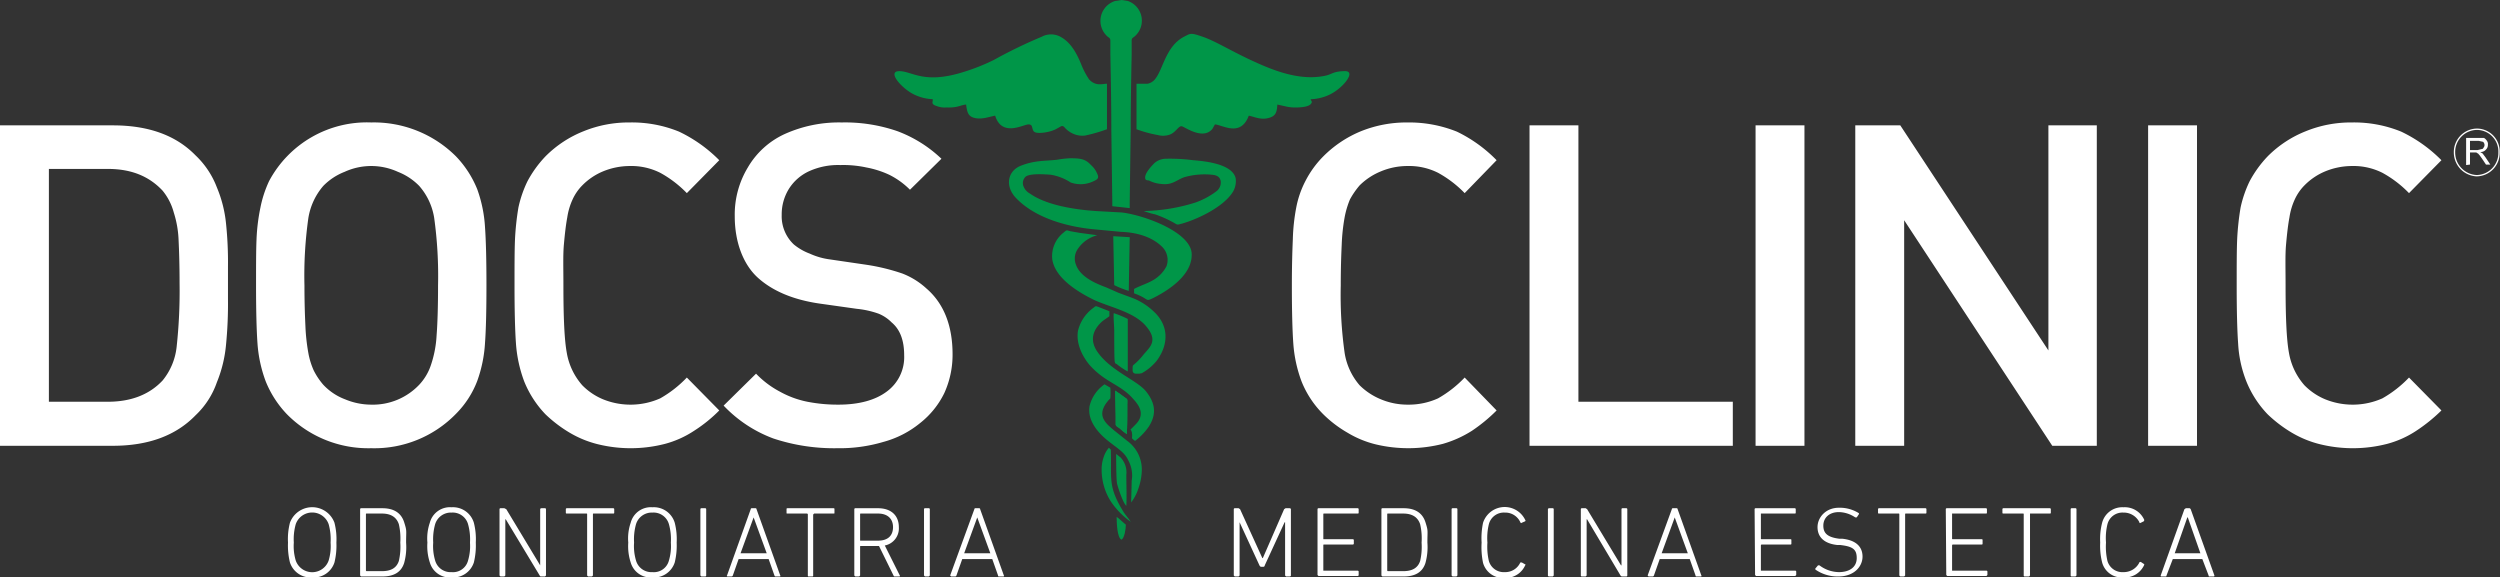 <?xml version="1.0" encoding="UTF-8"?> <svg xmlns="http://www.w3.org/2000/svg" viewBox="0 0 516.5 119.3"><rect x="0" y="0" width="516.5" height="119.3" fill="#333333" stroke="none"/><defs><style>.a{fill:#fff}.b{fill:#009648;fill-rule:evenodd}</style></defs><path d="M37.1 58.5c0-3.8-.1-6.7-.2-8.8a21.3 21.3 0 0 0-1-5.8 12 12 0 0 0-2.3-4.5c-2.8-3-6.5-4.5-11.3-4.5H10.1V83h12.2c4.8 0 8.6-1.5 11.3-4.4a13.2 13.2 0 0 0 2.9-7 107.1 107.1 0 0 0 .6-13.1m10 0v3.3a86.9 86.9 0 0 1-.4 9.4 27 27 0 0 1-1.9 7.8 17 17 0 0 1-4.4 6.8q-6.1 6.3-17.1 6.3H0V25.9h23.3c7.3 0 13 2 17.1 6.2a17.8 17.8 0 0 1 4.4 6.6 25.9 25.9 0 0 1 1.9 7.5 77.4 77.4 0 0 1 .4 8.9ZM90.5 59a87.1 87.1 0 0 0-.8-14 13.1 13.1 0 0 0-3.1-6.6 12.5 12.5 0 0 0-4.4-2.9 13.2 13.2 0 0 0-11 0 12.5 12.5 0 0 0-4.4 2.9 13.4 13.4 0 0 0-3.1 6.7 84.7 84.7 0 0 0-.8 13.9c0 3.5.1 6.3.2 8.4a40.2 40.2 0 0 0 .6 5.5 15.5 15.5 0 0 0 1.1 3.6 14.1 14.1 0 0 0 2 3 11.9 11.9 0 0 0 4.5 3 14.1 14.1 0 0 0 5.4 1.1 13.2 13.2 0 0 0 9.9-4.1 11 11 0 0 0 2.4-4 22.7 22.7 0 0 0 1.2-6.2c.2-2.6.3-6.1.3-10.3m10-.1q0 8-.3 12a27.7 27.7 0 0 1-1.6 7.8 19.4 19.4 0 0 1-4.4 6.8 23.5 23.5 0 0 1-17.5 7.1 23.6 23.6 0 0 1-17.4-7 21.3 21.3 0 0 1-4.4-6.8 27.8 27.8 0 0 1-1.7-7.8q-.3-4.2-.3-12c0-4.1 0-7.3.1-9.6a39.8 39.8 0 0 1 .8-6.5 23.7 23.7 0 0 1 1.8-5.5 22.9 22.9 0 0 1 21.1-12.1 24 24 0 0 1 17.5 7 21.3 21.3 0 0 1 4.4 6.8 27.7 27.7 0 0 1 1.6 7.8q.3 4.2.3 12ZM148.6 84.8a29.9 29.9 0 0 1-5.2 4.2 20.4 20.4 0 0 1-6 2.7 28.4 28.4 0 0 1-13.8.1 21.5 21.5 0 0 1-5.9-2.4 27.4 27.4 0 0 1-5-3.8 21.3 21.3 0 0 1-4.4-6.8 27.8 27.8 0 0 1-1.7-7.8q-.3-4.2-.3-12c0-4.1 0-7.3.1-9.6a56.3 56.3 0 0 1 .7-6.5 23.8 23.8 0 0 1 1.9-5.5 23.4 23.4 0 0 1 3.7-5.1 23.1 23.1 0 0 1 7.9-5.2 24.7 24.7 0 0 1 9.5-1.8 25.8 25.8 0 0 1 10.2 1.9 29.6 29.6 0 0 1 8.3 5.9l-6.7 6.8a23 23 0 0 0-5.5-4.2 13.3 13.3 0 0 0-6.3-1.4 14.6 14.6 0 0 0-5.5 1.1 13 13 0 0 0-4.3 2.9 10.1 10.1 0 0 0-2 2.9 13.6 13.6 0 0 0-1.1 3.7c-.3 1.6-.5 3.4-.7 5.6s-.1 4.9-.1 8.5c0 6.6.2 11.2.7 13.9a13.6 13.6 0 0 0 3.2 6.7 13 13 0 0 0 4.3 2.9 15.1 15.1 0 0 0 11.8-.2 23.7 23.7 0 0 0 5.5-4.3ZM196.8 73.2a19.1 19.1 0 0 1-1.7 8 17.8 17.8 0 0 1-5 6.2 20.3 20.3 0 0 1-7.6 3.9 31.6 31.6 0 0 1-9.5 1.3 39.8 39.8 0 0 1-13.2-2 27.2 27.2 0 0 1-10.3-6.8l6.7-6.6a19.2 19.2 0 0 0 4.9 3.7 19.6 19.6 0 0 0 5.7 2.1 32.4 32.4 0 0 0 6.4.6c4.2 0 7.6-.9 10-2.7a8.8 8.8 0 0 0 3.6-7.5c0-3-.8-5.3-2.6-6.8a8 8 0 0 0-2.7-1.8 19 19 0 0 0-4.5-1l-7.8-1.1c-5.4-.8-9.6-2.6-12.6-5.3s-4.8-7.3-4.8-12.7a18.8 18.8 0 0 1 2.7-10.1 17 17 0 0 1 7.6-6.9 27.3 27.3 0 0 1 11.8-2.4 33.1 33.1 0 0 1 11.5 1.8 26.7 26.7 0 0 1 9.1 5.7l-6.5 6.4a16.2 16.2 0 0 0-4.3-3.1 19.8 19.8 0 0 0-4.7-1.5 22.6 22.6 0 0 0-5.4-.5 14.5 14.5 0 0 0-6.5 1.3A9.7 9.7 0 0 0 163 39a10 10 0 0 0-1.5 5.4 8 8 0 0 0 2.5 6.1 11.5 11.5 0 0 0 3.3 1.9 14.5 14.5 0 0 0 4.2 1.2l7.5 1.1a42.2 42.2 0 0 1 7.4 1.8 15.7 15.7 0 0 1 5 3.1c3.6 3.1 5.4 7.7 5.4 13.6M309.2 84.8a33.5 33.5 0 0 1-5.1 4.2 23 23 0 0 1-6 2.7 28.9 28.9 0 0 1-13.9.1 20.9 20.9 0 0 1-5.8-2.4 24.4 24.4 0 0 1-5-3.8 20.1 20.1 0 0 1-4.5-6.8 27.8 27.8 0 0 1-1.7-7.8q-.3-4.2-.3-12c0-4.1.1-7.3.2-9.6a40.4 40.4 0 0 1 .7-6.5 19.9 19.9 0 0 1 1.9-5.5 20.5 20.5 0 0 1 3.7-5.1 23.7 23.7 0 0 1 7.8-5.2 25.2 25.2 0 0 1 9.6-1.8 26.5 26.5 0 0 1 10.2 1.9 29.2 29.2 0 0 1 8.2 5.9l-6.6 6.8a23 23 0 0 0-5.5-4.2 13.3 13.3 0 0 0-6.3-1.4 14.2 14.2 0 0 0-5.5 1.1 13.5 13.5 0 0 0-4.4 2.9 16.8 16.8 0 0 0-2 2.9 18.5 18.5 0 0 0-1.1 3.7 40 40 0 0 0-.6 5.6c-.1 2.1-.2 4.9-.2 8.5a85.6 85.6 0 0 0 .8 13.9 13.4 13.4 0 0 0 3.1 6.7 13.5 13.5 0 0 0 4.4 2.9 14.2 14.2 0 0 0 5.5 1.1 14.7 14.7 0 0 0 6.3-1.3 23.7 23.7 0 0 0 5.5-4.3ZM358 92.1h-42V25.9h10.1V83H358v9.1zM362.7 25.9h10.1v66.2h-10.1zM433.2 92.1H424l-30.6-46.6v46.6h-10.1V25.9h9.3l30.6 46.5V25.9h10v66.2zM443.8 25.9h10.1v66.2h-10.1zM504.4 84.8a34.2 34.2 0 0 1-5.2 4.2 20.4 20.4 0 0 1-6 2.7 28.4 28.4 0 0 1-13.8.1 21.5 21.5 0 0 1-5.9-2.4 27.4 27.4 0 0 1-5-3.8 21.3 21.3 0 0 1-4.4-6.8 24.7 24.7 0 0 1-1.7-7.8q-.3-4.2-.3-12c0-4.1 0-7.3.1-9.6a56.3 56.3 0 0 1 .7-6.5 23.8 23.8 0 0 1 1.9-5.5 23.4 23.4 0 0 1 3.7-5.1 23.1 23.1 0 0 1 7.9-5.2 24.7 24.7 0 0 1 9.5-1.8 25.8 25.8 0 0 1 10.2 1.9 29.6 29.6 0 0 1 8.3 5.9l-6.7 6.8a23 23 0 0 0-5.5-4.2 13.3 13.3 0 0 0-6.3-1.4 14.6 14.6 0 0 0-5.5 1.1 13 13 0 0 0-4.3 2.9 10.1 10.1 0 0 0-2 2.9 13.6 13.6 0 0 0-1.1 3.7c-.3 1.6-.5 3.4-.7 5.6s-.1 4.9-.1 8.5c0 6.6.2 11.2.7 13.9a13.6 13.6 0 0 0 3.2 6.7 13 13 0 0 0 4.3 2.9 15.1 15.1 0 0 0 11.8-.2 23.7 23.7 0 0 0 5.5-4.3Z" class="a"></path><path d="M231.7 111.5c.6-.3.9-2.2.9-3.1L231 107l-.3-.2c0 1.2.1 4.3 1 4.7" class="b"></path><path d="M511.7 26.7a4.6 4.6 0 0 1 4.6 4.8 4.7 4.7 0 0 1-4.6 4.8 4.8 4.8 0 0 1-4.6-4.8 4.7 4.7 0 0 1 4.6-4.8Z" style="fill:none;stroke:#fff;stroke-miterlimit:22.93;stroke-width:.28px"></path><path d="M510.3 31h1.6l.8-.2c.2 0 .3-.1.4-.3a.8.8 0 0 0 .2-.5.9.9 0 0 0-.3-.7l-.9-.2h-1.8Zm-.8 3.1v-5.6h3.7a1.7 1.7 0 0 1 .6.6 1.1 1.1 0 0 1 .2.8 1.3 1.3 0 0 1-.4 1 1.4 1.4 0 0 1-1.2.5l.5.3.6.8 1 1.5h-.9l-.8-1.2-.5-.7c-.2-.2-.3-.4-.4-.4l-.3-.2h-1.3V34ZM59.9 116.2a14.7 14.7 0 0 1-.4-4.1 13.6 13.6 0 0 1 .4-4.1 4.9 4.9 0 0 1 9.2 0 13.6 13.6 0 0 1 .4 4.1 14.7 14.7 0 0 1-.4 4.1 4.5 4.5 0 0 1-4.6 3.1 4.5 4.5 0 0 1-4.6-3.1Zm8-7.9a3.6 3.6 0 0 0-6.8 0 11.6 11.6 0 0 0-.4 3.8 10.4 10.4 0 0 0 .4 3.7 3.6 3.6 0 0 0 6.8 0 10.4 10.4 0 0 0 .4-3.7 11.6 11.6 0 0 0-.4-3.8ZM74.4 105.2a.2.2 0 0 1 .2-.2H79c2.4 0 3.9 1 4.5 2.9s.4 1.6.4 4.2a12.3 12.3 0 0 1-.4 4.2c-.6 1.9-2.1 2.8-4.5 2.8h-4.4l-.2-.2Zm1.3 12.8h3.2c1.8 0 3-.6 3.5-2.1a13 13 0 0 0 .3-3.8 13 13 0 0 0-.3-3.8c-.5-1.5-1.7-2.2-3.5-2.2h-3.2c-.1 0-.1.1-.1.2v11.6ZM88.8 116.2a10.8 10.8 0 0 1-.5-4.1 10 10 0 0 1 .5-4.1 4.3 4.3 0 0 1 4.5-3.2 4.5 4.5 0 0 1 4.6 3.2 13.6 13.6 0 0 1 .4 4.1 14.7 14.7 0 0 1-.4 4.1 4.5 4.5 0 0 1-4.6 3.1 4.3 4.3 0 0 1-4.5-3.1Zm7.9-7.9a3.3 3.3 0 0 0-3.4-2.4 3.4 3.4 0 0 0-3.4 2.4 11.6 11.6 0 0 0-.4 3.8 10.4 10.4 0 0 0 .4 3.7 3.3 3.3 0 0 0 3.4 2.4 3.2 3.2 0 0 0 3.4-2.4 10.4 10.4 0 0 0 .4-3.7 11.6 11.6 0 0 0-.4-3.8ZM103.2 105.2a.2.2 0 0 1 .2-.2h.8l.4.2 7 11.6v-11.6c0-.1.1-.2.3-.2h.7a.2.2 0 0 1 .2.2v13.7l-.2.2h-.8c-.1 0-.2 0-.3-.2l-7-11.6h-.1v11.6l-.2.2h-.8l-.2-.2ZM121.5 119.1l-.2-.2v-12.6c0-.1 0-.2-.1-.2h-4.1c-.1 0-.2 0-.2-.2v-.7a.2.2 0 0 1 .2-.2h9.6a.2.2 0 0 1 .2.2v.7c0 .2-.1.2-.2.2h-4.1c-.1 0-.1.1-.1.2v12.6l-.2.2ZM130.3 116.2a10.8 10.8 0 0 1-.5-4.1 10 10 0 0 1 .5-4.1 4.3 4.3 0 0 1 4.5-3.2 4.5 4.5 0 0 1 4.6 3.2 13.6 13.6 0 0 1 .4 4.1 14.7 14.7 0 0 1-.4 4.1 4.5 4.5 0 0 1-4.6 3.1 4.3 4.3 0 0 1-4.5-3.1Zm7.9-7.9a3.3 3.3 0 0 0-3.4-2.4 3.4 3.4 0 0 0-3.4 2.4 11.6 11.6 0 0 0-.4 3.8 10.4 10.4 0 0 0 .4 3.7 3.3 3.3 0 0 0 3.4 2.4 3.2 3.2 0 0 0 3.4-2.4 10.4 10.4 0 0 0 .4-3.7 11.6 11.6 0 0 0-.4-3.8ZM144.7 105.2a.2.2 0 0 1 .2-.2h.8a.2.2 0 0 1 .2.2v13.7a.2.2 0 0 1-.2.2h-.8l-.2-.2ZM155.1 105.2a.2.2 0 0 1 .2-.2h.8a.2.2 0 0 1 .2.2l4.9 13.7c.1.1 0 .2-.1.2h-.8c-.2 0-.2 0-.3-.2l-1.2-3.4h-6.2l-1.2 3.4c-.1.2-.2.2-.3.2h-.8c-.1 0-.2-.1-.1-.2Zm3.3 9.1-2.7-7.4-2.7 7.4ZM167.1 119.1c-.2 0-.2-.1-.2-.2v-12.6a.2.2 0 0 0-.2-.2h-4c-.2 0-.2 0-.2-.2v-.7c0-.1 0-.2.2-.2h9.5c.2 0 .2.1.2.2v.7c0 .2 0 .2-.2.2h-4l-.2.2v12.6c0 .1 0 .2-.2.2ZM184.9 119.1c-.2 0-.2 0-.3-.2l-3-6.1h-3.8a.1.1 0 0 0-.1.1v6l-.2.2h-.8l-.2-.2v-13.7a.2.2 0 0 1 .2-.2h4.7c2.7 0 4.3 1.5 4.3 3.9a3.6 3.6 0 0 1-2.9 3.8l3.1 6.2c.1.1 0 .2-.1.2Zm-.4-10.2c0-1.7-1.1-2.8-3.1-2.8h-3.6c-.1 0-.1.1-.1.2v5.3c0 .1 0 .1.1.1h3.6c2 0 3.1-1 3.1-2.8ZM190.9 105.2a.2.2 0 0 1 .2-.2h.8a.2.2 0 0 1 .2.2v13.7l-.2.2h-.8l-.2-.2ZM201.3 105.2a.2.2 0 0 1 .2-.2h.8a.2.2 0 0 1 .2.2l4.9 13.7c.1.1 0 .2-.1.2h-.8c-.2 0-.3 0-.3-.2l-1.2-3.4h-6.2l-1.2 3.4c-.1.2-.2.2-.3.2h-.8l-.2-.2Zm3.3 9.1-2.7-7.4-2.7 7.4ZM254.9 105.2a.2.2 0 0 1 .2-.2h.8l.3.2 4.6 10.1h.1l4.4-10.1.3-.2h.8c.2 0 .3.1.3.2v13.7c0 .1-.1.2-.3.2h-.7l-.2-.2v-11h-.1l-4.1 8.9a.3.3 0 0 1-.3.3h-.4c-.2 0-.3-.1-.4-.3l-4.1-8.9v11l-.2.2h-.8l-.2-.2ZM272.2 105.2a.2.2 0 0 1 .2-.2h8.1a.2.2 0 0 1 .2.2v.7c0 .2-.1.2-.2.2h-7c-.1 0-.1.1-.1.2v5c0 .1 0 .1.1.1h6a.2.2 0 0 1 .2.2v.7a.2.2 0 0 1-.2.2h-6c-.1 0-.1.1-.1.2v5.2h7.1a.2.2 0 0 1 .2.2v.7a.2.2 0 0 1-.2.2h-8.1l-.2-.2ZM285.4 105.2a.2.2 0 0 1 .2-.2h4.4c2.4 0 3.9 1 4.5 2.9s.4 1.6.4 4.2a12.3 12.3 0 0 1-.4 4.2c-.6 1.9-2.1 2.8-4.5 2.8h-4.4l-.2-.2Zm1.3 12.8h3.2c1.8 0 3-.6 3.5-2.1a13 13 0 0 0 .3-3.8 13 13 0 0 0-.3-3.8c-.5-1.5-1.7-2.2-3.5-2.2h-3.2c-.1 0-.1.1-.1.2v11.6ZM299.9 105.2a.2.2 0 0 1 .2-.2h.8a.2.2 0 0 1 .2.2v13.7l-.2.2h-.8l-.2-.2ZM306.1 112.1a15.3 15.3 0 0 1 .3-4.1 4.7 4.7 0 0 1 8.7-.6.2.2 0 0 1 0 .3l-.7.3c-.1.1-.2.1-.3-.1a3.4 3.4 0 0 0-3.2-2 3.2 3.2 0 0 0-3.3 2.4 12.1 12.1 0 0 0-.3 3.8 13 13 0 0 0 .3 3.8 3.2 3.2 0 0 0 3.3 2.3 3.4 3.4 0 0 0 3.2-2h.3l.7.4c.1 0 .1.1 0 .2a4.4 4.4 0 0 1-4.2 2.6 4.3 4.3 0 0 1-4.5-3.1 15.8 15.8 0 0 1-.3-4.2ZM319.8 105.2c0-.1.1-.2.3-.2h.7a.2.2 0 0 1 .2.2v13.7l-.2.2h-.7c-.2 0-.3-.1-.3-.2ZM326.6 105.2a.2.2 0 0 1 .2-.2h.8l.3.2 7 11.6h.1v-11.6a.2.2 0 0 1 .2-.2h.8a.2.2 0 0 1 .2.2v13.7a.2.2 0 0 1-.2.2h-.8a.4.4 0 0 1-.4-.2l-6.9-11.6h-.1v11.6l-.2.2h-.8a.2.2 0 0 1-.2-.2ZM345.4 105.2a.2.2 0 0 1 .2-.2h.8a.2.2 0 0 1 .2.2l4.9 13.7c.1.1 0 .2-.1.2h-.8c-.2 0-.3 0-.3-.2l-1.2-3.4h-6.2l-1.2 3.4c-.1.2-.2.2-.3.2h-.8l-.2-.2Zm3.3 9.1-2.7-7.4-2.7 7.4ZM362.5 105.2a.2.2 0 0 1 .2-.2h8.1a.2.2 0 0 1 .2.2v.7c0 .2-.1.2-.2.2h-7v5.2a.1.1 0 0 0 .1.1h6c.2 0 .2.1.2.2v.7c0 .1 0 .2-.2.2h-6a.3.3 0 0 0-.1.2v5.2h7.1a.2.2 0 0 1 .2.2v.7l-.2.2h-8.1l-.2-.2ZM375.1 117.7a.2.2 0 0 1 0-.3l.5-.6h.3a6.8 6.8 0 0 0 4 1.4c2.3 0 3.7-1.1 3.7-2.9s-.8-2.4-3.4-2.7h-.6c-2.8-.3-4.1-1.7-4.1-3.7s1.7-4 4.4-4a7.4 7.4 0 0 1 4.1 1.1.2.2 0 0 1 0 .3l-.4.6h-.3a6.2 6.2 0 0 0-3.4-1.1c-2 0-3.2 1.2-3.2 2.8s.9 2.4 3.3 2.7h.6c2.9.3 4.2 1.7 4.2 3.7s-1.7 4.1-5 4.1a8 8 0 0 1-4.7-1.4ZM392.6 119.1l-.2-.2v-12.6c0-.1 0-.2-.1-.2h-4.1c-.1 0-.2 0-.2-.2v-.7a.2.2 0 0 1 .2-.2h9.6a.2.2 0 0 1 .2.2v.7c0 .2-.1.2-.2.2h-4.1c-.1 0-.1.1-.1.2v12.6l-.2.2ZM402 105.2a.2.2 0 0 1 .2-.2h8.1a.2.2 0 0 1 .2.2v.7c0 .2-.1.2-.2.2h-7v5.2a.1.1 0 0 0 .1.1h6c.2 0 .2.1.2.2v.7c0 .1 0 .2-.2.2h-6a.3.3 0 0 0-.1.2v5.2h7.1a.2.2 0 0 1 .2.2v.7l-.2.2h-8.1l-.2-.2ZM418.3 119.1a.2.2 0 0 1-.2-.2v-12.6c0-.1 0-.2-.1-.2h-4.1c-.1 0-.2 0-.2-.2v-.7a.2.2 0 0 1 .2-.2h9.6a.2.2 0 0 1 .2.2v.7c0 .2-.1.2-.2.2h-4.1v12.8l-.2.2ZM427.8 105.2a.2.2 0 0 1 .2-.2h.8a.2.2 0 0 1 .2.2v13.7l-.2.2h-.8a.2.2 0 0 1-.2-.2ZM433.9 112.1a13.6 13.6 0 0 1 .4-4.1 4.3 4.3 0 0 1 4.4-3.2 4.4 4.4 0 0 1 4.3 2.6.4.4 0 0 1-.1.3l-.6.3c-.2.1-.3.1-.3-.1a3.6 3.6 0 0 0-3.3-2 3.2 3.2 0 0 0-3.3 2.4 12.1 12.1 0 0 0-.3 3.8 13 13 0 0 0 .3 3.8 3.2 3.2 0 0 0 3.3 2.3 3.6 3.6 0 0 0 3.3-2c0-.1.1-.1.3-.1l.6.4c.1 0 .1.1.1.2a4.4 4.4 0 0 1-4.3 2.6 4.2 4.2 0 0 1-4.4-3.1 14.2 14.2 0 0 1-.4-4.1ZM451.3 105.2l.3-.2h.7c.2 0 .2.1.3.2l4.9 13.7c0 .1 0 .2-.2.2h-.8c-.1 0-.2 0-.2-.2l-1.3-3.4h-6.1l-1.3 3.4c0 .2-.1.2-.2.2h-.9c-.1 0-.1-.1-.1-.2Zm3.3 9.1-2.6-7.4h-.1l-2.6 7.4Z" class="a"></path><path d="M234.8 17.3v9.4a25.5 25.5 0 0 0 4.4 1.2 4.2 4.2 0 0 0 2.5-.1c1.3-.5 1.8-1.9 2.5-1.7s4.4 2.9 6.3.5l.5-.9c1.6.1 5.3 2.7 7-1.8 1.1.2 2.4.9 4 .5s1.8-1.2 1.9-2.8l1.8.4a8.2 8.2 0 0 0 2.2.2c.7 0 2.4-.1 2.9-.7s0-.6 0-1a9.8 9.8 0 0 0 4-1c2.8-1.4 5.4-4.8 3.1-4.8s-2.7.6-3.9.9c-5.6 1.3-11.5-1.3-15.6-3.2s-7.3-3.9-9.9-4.8-2.5-.7-3.9 0c-3.8 2-4.3 6.8-6 8.8a2.7 2.7 0 0 1-1.5.9h-2.2M192.7 20.5c.1.5-.5 1 .8 1.4a4.4 4.4 0 0 0 2 .3c2.4.1 2.9-.5 4.1-.6.2 1.6.4 2.5 1.9 2.8s2.9-.3 4.1-.5c1.4 4.5 5.8 1.8 6.9 1.8s.5 1.2 1.3 1.6 3.3 0 4.5-.7l.9-.5c.5-.2.7.2.9.4s1.7 1.8 4.1 1.5a33.3 33.3 0 0 0 4.5-1.3v-9.4c-.9 0-2.3.6-3.7-.9a16.9 16.9 0 0 1-1.7-3.3c-1-2.4-2.2-4.4-4.2-5.5a4.1 4.1 0 0 0-3.9 0 100.1 100.1 0 0 0-9.9 4.8 42.2 42.2 0 0 1-7 2.7c-7.6 2.2-9.9-.4-12.5-.4s.4 3.5 3 4.8a9.8 9.8 0 0 0 4 1M234.3 59.7v.9c3.3 1.2 2.2 1.8 3.9 1 3.2-1.6 8.2-4.8 8-9.2s-9.6-7.9-14.4-8.5l-5.4-.3c-4.4-.3-10.2-1.2-13.6-3.6a2.9 2.9 0 0 1-1.3-1.4 1.8 1.8 0 0 1 .4-2.1c.9-.7 3.8-.5 5.2-.4a10.7 10.7 0 0 1 4.1 1.6 6.1 6.1 0 0 0 4.8-.3c.9-.4 1.1-.7.6-1.7a4.8 4.8 0 0 0-1.2-1.6c-1.2-1.3-2.2-1.4-4.4-1.4a20.6 20.6 0 0 0-2.6.3c-2.7.3-4.5.1-7.4 1.2s-3.4 4.3-1.1 6.7c4 4.2 10.7 6 16.4 6.5l5.3.5c3 .1 6.2.9 8.4 3a3.8 3.8 0 0 1 1 4.1 7.1 7.1 0 0 1-2.8 2.9c-1.2.7-2.6 1.1-3.9 1.8" class="b"></path><path d="M235.9 77.1a10.5 10.5 0 0 0 3.1-2.6c2.5-3.4 2.5-7.3-.7-10.2a13.3 13.3 0 0 0-4.5-2.8l-2.7-1-2.5-1.1c-2.4-.9-5.4-2.2-6.3-4.7a3.5 3.5 0 0 1 .2-3 6.9 6.9 0 0 1 4.2-3.1l-3.7-.5-1.7-.3c-1-.2-.8-.4-1.5.2a6.2 6.2 0 0 0-2.4 5.6c.6 3.8 5.1 6.6 8.3 8.2s8.4 2.5 11 5.5 1 4.3-.4 5.9a13.4 13.4 0 0 1-2 2.1c-.3.2-.3.4-.3.8s-.1 1 .6 1.1h.8M236.3 43.6a16.8 16.8 0 0 0 2.4.7 23.9 23.9 0 0 1 4.3 2c.4.2.7 0 1.2-.1 3.5-1 8.8-3.6 10.6-6.7a4.4 4.4 0 0 0 .5-2.6c-.6-3-6.2-3.6-8.8-3.8a36.9 36.9 0 0 0-5.8-.3 3.7 3.7 0 0 0-2.2.9c-.6.6-1.8 1.9-1.9 2.8s.5.7.8.8a6.6 6.6 0 0 0 2.5.7c2.3.3 3.1-.8 4.8-1.4a15.4 15.4 0 0 1 5.7-.5c1 .1 1.6.4 1.8 1.3a2.3 2.3 0 0 1-1 2.2 16 16 0 0 1-4.1 2.2 37.6 37.6 0 0 1-10.8 1.8" class="b"></path><path d="M234.5 91.1a13 13 0 0 0 2.8-2.9c1.7-2.6 1.4-4.9-.5-7.3s-7.5-4.3-10.2-8.4c-1.4-2.2-.9-4.2 1-6 .3-.3 1.6-1.1 1.6-1.2v-1l-2.3-.9c-.6-.2-.5-.2-1 .2a8.2 8.2 0 0 0-3.2 4.8c-.4 2.6.9 5.2 2.4 7 3.3 3.7 6.4 4 9 7 1.3 1.4 2.5 3.2.6 5.2s-.8.4-.8 2.4c0 .4-.1.5.1.7l.5.4" class="b"></path><path d="M233.9 98.3c0 .5-.1.9-.1 1.3s-.1 3.9-.1 4.2a9.9 9.9 0 0 0 1.5-2.9 12.2 12.2 0 0 0 .7-3.8 7.3 7.3 0 0 0-3-6l-2.5-2c-2.1-1.7-3.6-3.1-2-5.6a7.6 7.6 0 0 1 1-1.2 16.1 16.1 0 0 0 0-2.2l-1.2-.7a7.7 7.7 0 0 0-3.1 4.5c-.5 3.1 1.9 5.7 4.1 7.4s3.2 2.3 3.9 3.8a6.6 6.6 0 0 1 .8 3.2M230.2 58.9a18.8 18.8 0 0 0 3 1.2l.2-11.1-3.4-.2ZM233 76.7V65.9a19.5 19.5 0 0 0-2.9-1.2c-.1.9.1 2.6.1 3.7s0 5.8.1 6.3.2.4.4.5a14.3 14.3 0 0 0 2.2 1.5" class="b"></path><path d="M227.6 97.1a12.2 12.2 0 0 0 1.9 6.5 16.4 16.4 0 0 0 4.1 4.2c-.2-.4-1-1.3-1.4-1.9-3.4-5.5-2.5-6.9-2.7-13l-.4-.4a5.5 5.5 0 0 0-1.1 2 7.5 7.5 0 0 0-.4 2.6M232.8 89.7c.1-1.9.1-3.8.1-5.7s.2-1.3-.8-2.1l-1.7-1.2c0 .5.1 4.7.1 5.6v1.4c0 .3.5.6.7.7l.8.7.8.6" class="b"></path><path d="M232.8 89.7c.1-1.9.1-3.8.1-5.7s.2-1.3-.8-2.1l-1.7-1.2c0 .5.1 4.7.1 5.6v1.4c0 .3.5.6.7.7l.8.7.8.6M232.7 104.5c.1-2 0-4.3 0-6.4a4.5 4.5 0 0 0-1.2-3.6l-.9-.7c0 1 0 5.4.2 6.2s1.2 3.9 1.9 4.5M233 .2l-1.3-.2-1.3.2a4.3 4.3 0 0 0-1.4 7.5.7.7 0 0 1 .4.7v2.8c.1 5.2.2 10.5.2 15.7l.2 14.8v.9l3.6.4v-1.3l.2-14.8c0-5.2.1-10.5.2-15.7V8.4a.7.7 0 0 1 .4-.7A4.3 4.3 0 0 0 233 .2Z" class="b"></path></svg> 